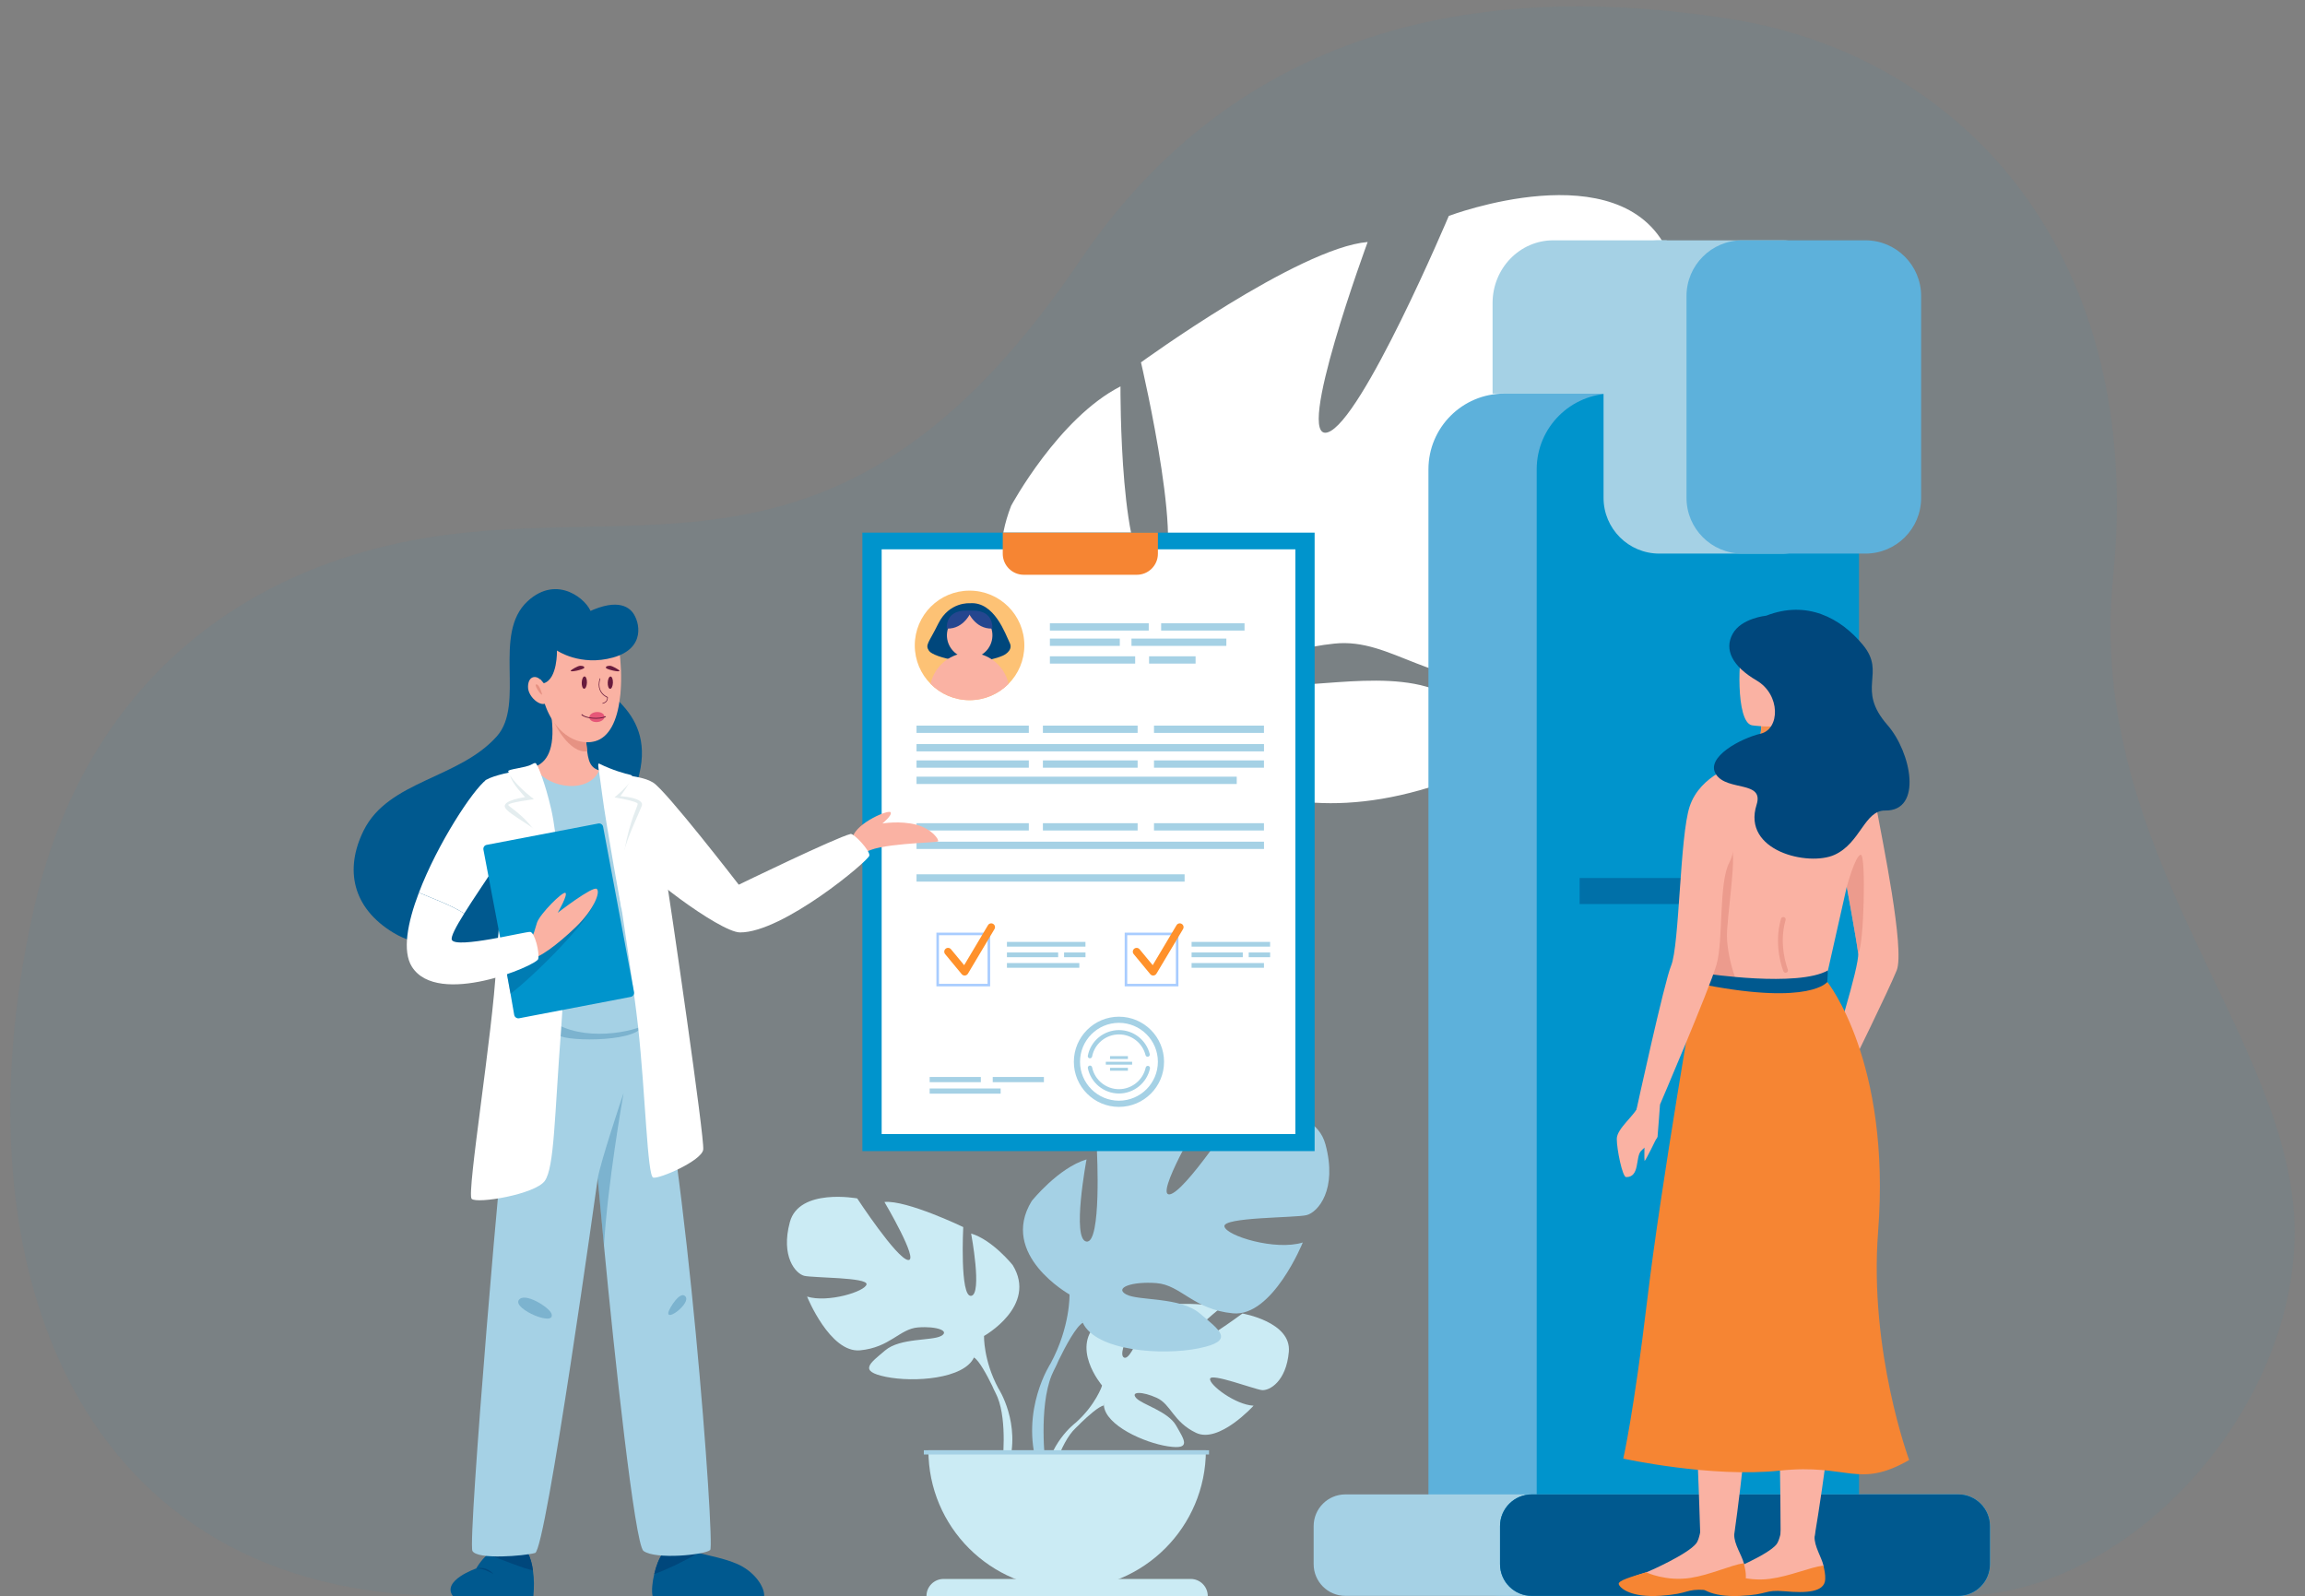 <?xml version="1.0" encoding="utf-8"?>
<!-- Generator: Adobe Illustrator 25.2.0, SVG Export Plug-In . SVG Version: 6.00 Build 0)  -->
<svg version="1.1" xmlns="http://www.w3.org/2000/svg" xmlns:xlink="http://www.w3.org/1999/xlink" x="0px" y="0px"
	 viewBox="0 0 754.38 522.35" style="enable-background:new 0 0 754.38 522.35;" xml:space="preserve">
<rect x="0" y="0" width="754.38" height="522.35" fill="#808080" stroke="none"/>
<style type="text/css">
	.st0{opacity:0.05;fill:#0094CC;}
	.st1{fill:#FFFFFF;}
	.st2{fill:#CBEBF4;}
	.st3{fill:#A5D1E5;}
	.st4{fill:#9DDEDA;}
	.st5{fill:#0094CC;}
	.st6{fill:#F68533;}
	.st7{fill:#A8CCFF;}
	.st8{fill:#FDC275;}
	.st9{fill:#00477C;}
	.st10{fill:#FAB2A3;}
	.st11{fill:#25468F;}
	.st12{fill:#FF912B;}
	.st13{fill:#5DB1DB;}
	.st14{fill:#00598F;}
	.st15{opacity:0.6;fill:#00598F;}
	.st16{fill:#F48F4E;}
	.st17{opacity:0.7;fill:#E69283;}
	.st18{fill:#E69283;}
	.st19{opacity:0.25;fill:#00598F;}
	.st20{fill:#E4EDEF;}
	.st21{opacity:0.4;fill:#00598F;}
	.st22{fill:#681B3D;}
	.st23{fill:#E65778;}
</style>
<g id="Layer_2">
</g>
<g id="Layer_1">
	<g>
		<path class="st0" d="M640.89,522.32c-116.51,0.01-327.52,0.04-493.46,0.03c-121.84,0-162.41-107.49-136.64-223.6
			c17.06-76.85,71.2-115.14,134.95-123.65c71.61-9.55,134.28,18.64,207.66-89.74C409.79,2.1,495.61-4.96,566.28,6.21
			c77.9,12.32,135.83,78.78,125.29,182.72c-9.17,90.53,59.13,151.18,59.41,213.87C751.26,462.06,696.33,522.31,640.89,522.32z"/>
		<path class="st1" d="M366.71,126.46c0,0-0.38,62.94,11.34,62.29c11.72-0.65-4.63-70.16-4.63-70.16s51.61-37.5,74.19-39.39
			c0,0-24.26,65.81-13.07,62.29c11.19-3.52,39.62-70.82,39.62-70.82s56.04-21.29,71.6,11.38c15.56,32.67,3.65,52.59-4.55,56.3
			c-8.2,3.71-63.46,13.03-60.72,19.93c2.73,6.9,42.05,11.58,61.64,1.36c0,0-12.62,60.73-43.21,63.34
			c-30.59,2.61-43.29-14.31-62.16-12.35c-18.87,1.96-31.57,9.44-21.35,12.76c10.22,3.32,41.11-5.79,58.47,4.26
			c17.36,10.05,31.08,16.01,4.09,26.51c-73.89,28.76-105.51-22.96-105.51-22.96s-59.17-20.3-41.54-65.66
			C330.92,165.52,346.41,136.81,366.71,126.46z"/>
		<g>
			<path class="st2" d="M360.7,453.45c0,0-11.05-12.9-0.68-21.09c0,0,7.58-4.59,13.76-4.21c0,0-8.75,14.68-5.92,16.14
				c2.83,1.46,8.58-17.06,8.58-17.06s17.24-1.67,22.79,0.99c0,0-14.74,12.06-11.64,12.78c3.1,0.72,19.03-11.12,19.03-11.12
				s16.05,2.73,15.19,12.52c-0.86,9.79-6.39,12.81-8.82,12.55c-2.43-0.26-16.65-5.69-16.96-3.7c-0.31,1.99,8.25,8.5,14.24,8.8
				c0,0-11.31,12.48-18.83,8.88c-7.52-3.6-8.16-9.31-12.85-11.45s-8.69-2.14-6.75,0.05c1.94,2.18,10.42,4.31,13.1,9.05
				c2.68,4.74,5.09,7.94-2.69,6.77c-7.78-1.17-20.43-6.86-20.98-13.38C360.7,453.45,360.7,453.45,360.7,453.45z"/>
			<path class="st2" d="M413.92,442.67c0,0-43.59-1.68-53.21,10.79c0,0-2.13,6.38-8.68,12.18c0,0-9.36,6.92-10.01,19.28l1.7,0.15
				c0,0,2.98-12.74,8.36-17.75c0.01-0.01,0.03-0.03,0.04-0.04c0.76-0.71,1.29-1.23,1.66-1.64c2.44-2.35,5.84-5.37,7.48-5.66
				C361.26,459.97,357.03,444.53,413.92,442.67z"/>
			<path class="st2" d="M322.05,437.23c0,0,17.59-9.85,9.38-23.21c0,0-6.57-8.21-13.6-10.32c0,0,3.75,19.93,0,20.4
				c-3.75,0.47-2.58-22.51-2.58-22.51s-18.52-8.91-25.79-8.21c0,0,11.49,19.46,7.74,18.99c-3.75-0.47-16.65-20.16-16.65-20.16
				s-18.99-3.52-22.04,7.74c-3.05,11.25,1.88,16.88,4.69,17.59c2.81,0.7,20.87,0.47,20.4,2.81c-0.47,2.34-12.66,6.1-19.46,3.99
				c0,0,7.5,18.52,17.35,17.59c9.85-0.94,12.9-7.03,18.99-7.5c6.1-0.47,10.55,1.17,7.5,2.81c-3.05,1.64-13.36,0.54-18.29,4.72
				c-4.92,4.19-8.91,6.77,0.23,8.64c9.14,1.88,25.56,0.7,28.84-6.33c0.14-0.31,0.28-0.6,0.41-0.88c-0.2,0.58-0.41,0.88-0.41,0.88
				c1.69,0.99,4.22,5.69,5.98,9.29c0.25,0.61,0.64,1.45,1.22,2.59c0.21,0.46,0.38,0.85,0.51,1.13c3.29,8.05,1.57,22.11,1.57,22.11
				l1.95,0.52c4.33-14.04-3.26-25.57-3.26-25.57C321.82,445.2,322.05,437.23,322.05,437.23z"/>
			<path class="st3" d="M433.79,374.51c-4.02-14.84-29.05-10.2-29.05-10.2s-17,25.96-21.94,26.58c-4.95,0.62,10.2-25.04,10.2-25.04
				c-9.58-0.93-34,10.82-34,10.82s1.55,30.29-3.4,29.67c-4.94-0.62,0-26.89,0-26.89c-9.27,2.78-17.93,13.6-17.93,13.6
				c-10.82,17.62,12.36,30.6,12.36,30.6s0.31,10.51-6.18,22.56c0,0-10.01,15.2-4.3,33.7l2.58-0.69c0,0-2.27-18.56,2.07-29.16
				c0.17-0.37,0.39-0.87,0.66-1.46c0,0,0-0.01,0.01-0.01c0.77-1.51,1.29-2.62,1.62-3.43c2.31-4.75,5.65-10.95,7.88-12.25
				c0,0-0.28-0.39-0.54-1.16c0.17,0.37,0.35,0.75,0.54,1.16c4.33,9.27,25.96,10.82,38.02,8.35c12.05-2.47,6.8-5.87,0.31-11.39
				c-6.49-5.52-20.09-4.06-24.11-6.23c-4.02-2.16,1.85-4.33,9.89-3.71c8.04,0.62,12.05,8.65,25.03,9.89
				c12.98,1.24,22.87-23.18,22.87-23.18c-8.96,2.78-25.04-2.16-25.65-5.25c-0.62-3.09,23.18-2.78,26.89-3.71
				C431.32,396.76,437.81,389.34,433.79,374.51z"/>
			<path class="st2" d="M349.25,520.04c25.08,0,45.41-20.33,45.41-45.41h-90.81C303.84,499.71,324.17,520.04,349.25,520.04z"/>
			<path class="st2" d="M395.28,522.35h-92.07l0,0c0-3.09,2.51-5.6,5.6-5.6h80.86C392.78,516.75,395.28,519.26,395.28,522.35
				L395.28,522.35z"/>
			<rect x="302.35" y="474.63" class="st3" width="93.34" height="1.39"/>
		</g>
		<path class="st4" d="M286.68,522.31c-0.01,0.02-0.02,0.04-0.03,0.04c0.01-0.02,0.01-0.03,0.02-0.04
			C286.68,522.27,286.69,522.27,286.68,522.31z"/>
		<g>
			<rect x="282.24" y="174.32" class="st5" width="148.01" height="202.41"/>
			<rect x="288.55" y="179.78" class="st1" width="135.4" height="191.37"/>
			<path class="st6" d="M328.18,174.32v6.9c0,3.81,3.08,6.89,6.89,6.89h37c3.8,0,6.89-3.09,6.89-6.89v-6.9H328.18z"/>
			<rect x="304.26" y="352.47" class="st3" width="16.75" height="1.7"/>
			<rect x="324.9" y="352.47" class="st3" width="16.75" height="1.7"/>
			<rect x="304.26" y="356.23" class="st3" width="23.23" height="1.7"/>
			<g>
				<g>
					<g>
						<rect x="299.96" y="243.52" class="st3" width="113.72" height="2.39"/>
					</g>
				</g>
				<g>
					<g>
						<rect x="299.96" y="254.19" class="st3" width="104.8" height="2.39"/>
					</g>
				</g>
				<g>
					<g>
						<rect x="341.32" y="248.86" class="st3" width="31" height="2.39"/>
					</g>
					<g>
						<rect x="377.68" y="248.86" class="st3" width="35.99" height="2.39"/>
					</g>
					<g>
						<rect x="299.96" y="248.86" class="st3" width="36.75" height="2.39"/>
					</g>
				</g>
				<g>
					<g>
						<rect x="341.32" y="237.47" class="st3" width="31" height="2.39"/>
					</g>
					<g>
						<rect x="377.68" y="237.47" class="st3" width="35.99" height="2.39"/>
					</g>
					<g>
						<rect x="299.96" y="237.47" class="st3" width="36.75" height="2.39"/>
					</g>
				</g>
			</g>
			<g>
				<g>
					<g>
						<rect x="299.96" y="275.46" class="st3" width="113.72" height="2.39"/>
					</g>
				</g>
				<g>
					<g>
						<rect x="299.96" y="286.14" class="st3" width="87.74" height="2.39"/>
					</g>
				</g>
				<g>
					<g>
						<rect x="341.32" y="269.41" class="st3" width="31" height="2.39"/>
					</g>
					<g>
						<rect x="377.68" y="269.41" class="st3" width="35.99" height="2.39"/>
					</g>
					<g>
						<rect x="299.96" y="269.41" class="st3" width="36.75" height="2.39"/>
					</g>
				</g>
				<g>
					<g>
						<rect x="380.02" y="203.98" class="st3" width="27.29" height="2.39"/>
					</g>
					<g>
						<rect x="343.61" y="208.99" class="st3" width="22.88" height="2.39"/>
					</g>
					<g>
						<rect x="370.31" y="208.99" class="st3" width="31.05" height="2.39"/>
					</g>
					<g>
						<rect x="343.61" y="214.79" class="st3" width="27.91" height="2.39"/>
					</g>
					<g>
						<rect x="376.07" y="214.79" class="st3" width="15.22" height="2.39"/>
					</g>
					<g>
						<rect x="343.61" y="203.98" class="st3" width="32.35" height="2.39"/>
					</g>
				</g>
			</g>
			<g>
				<g>
					<g>
						<rect x="329.55" y="308.26" class="st3" width="25.7" height="1.55"/>
					</g>
				</g>
				<g>
					<g>
						<rect x="329.55" y="315.18" class="st3" width="23.69" height="1.55"/>
					</g>
				</g>
				<g>
					<g>
						<rect x="348.25" y="311.72" class="st3" width="7.01" height="1.55"/>
					</g>
					<g>
						<rect x="329.55" y="311.72" class="st3" width="16.76" height="1.55"/>
					</g>
				</g>
			</g>
			<g>
				<g>
					<g>
						<rect x="389.98" y="308.26" class="st3" width="25.7" height="1.55"/>
					</g>
				</g>
				<g>
					<g>
						<rect x="389.98" y="315.18" class="st3" width="23.69" height="1.55"/>
					</g>
				</g>
				<g>
					<g>
						<rect x="408.68" y="311.72" class="st3" width="7.01" height="1.55"/>
					</g>
					<g>
						<rect x="389.98" y="311.72" class="st3" width="16.76" height="1.55"/>
					</g>
				</g>
			</g>
			<g>
				<path class="st3" d="M366.21,357.88c-4.91,0-9.19-3.49-10.18-8.29c-0.08-0.38,0.17-0.76,0.55-0.84
					c0.38-0.08,0.76,0.17,0.84,0.55c0.85,4.15,4.54,7.16,8.78,7.16c4.2,0,7.88-2.97,8.76-7.07c0.08-0.38,0.46-0.63,0.85-0.55
					c0.38,0.08,0.63,0.46,0.55,0.85C375.35,354.43,371.08,357.88,366.21,357.88z"/>
			</g>
			<g>
				<path class="st3" d="M356.72,346.36c-0.04,0-0.09,0-0.14-0.01c-0.39-0.07-0.64-0.45-0.56-0.83c0.94-4.87,5.23-8.4,10.2-8.4
					c4.77,0,8.91,3.23,10.07,7.85c0.1,0.38-0.14,0.77-0.52,0.86c-0.38,0.1-0.77-0.14-0.86-0.52c-1-3.99-4.58-6.77-8.69-6.77
					c-4.29,0-7.99,3.05-8.8,7.25C357.35,346.12,357.05,346.36,356.72,346.36z"/>
			</g>
			<g>
				<path class="st3" d="M366.21,362.26c-8.14,0-14.76-6.62-14.76-14.76c0-8.14,6.62-14.76,14.76-14.76
					c8.14,0,14.76,6.62,14.76,14.76C380.98,355.64,374.35,362.26,366.21,362.26z M366.21,334.75c-7.03,0-12.74,5.72-12.74,12.74
					c0,7.03,5.72,12.74,12.74,12.74c7.03,0,12.74-5.72,12.74-12.74C378.96,340.47,373.24,334.75,366.21,334.75z"/>
			</g>
			<g>
				<rect x="363.29" y="345.65" class="st3" width="5.85" height="0.94"/>
			</g>
			<g>
				<rect x="363.29" y="349.48" class="st3" width="5.85" height="0.94"/>
			</g>
			<g>
				<rect x="361.91" y="347.49" class="st3" width="8.61" height="0.94"/>
			</g>
			<g>
				<path class="st7" d="M324.05,322.81h-17.58v-17.58h17.58V322.81z M307.3,321.99h15.92v-15.92H307.3V321.99z"/>
			</g>
			<g>
				<path class="st7" d="M385.67,322.81h-17.58v-17.58h17.58V322.81z M368.92,321.99h15.92v-15.92h-15.92V321.99z"/>
			</g>
			<path class="st8" d="M335.25,211.22c0,4.9-1.97,9.34-5.16,12.58c-3.25,3.3-7.77,5.35-12.77,5.35c-5,0-9.52-2.05-12.77-5.35
				c-3.19-3.23-5.16-7.67-5.16-12.58c0-9.9,8.03-17.92,17.92-17.92C327.23,193.29,335.25,201.31,335.25,211.22z"/>
			<path class="st9" d="M317.37,197.43c0,0-6.74-0.53-10.29,6.67c-3.17,6.43-4.39,6.88-3.02,8.92c1.37,2.04,14.5,5.73,24.21,1.53
				c0,0,3.52-1.53,2.17-4.2C329.09,207.67,325.48,196.75,317.37,197.43z"/>
			
				<ellipse transform="matrix(0.23 -0.973 0.973 0.23 42.181 468.893)" class="st10" cx="317.33" cy="207.8" rx="7.45" ry="7.45"/>
			<path class="st10" d="M330.09,223.79c-3.25,3.3-7.77,5.35-12.77,5.35c-5,0-9.52-2.05-12.77-5.35c1.03-4.58,4.46-8.25,8.91-9.62
				c1.22-0.38,2.52-0.58,3.86-0.58c1.34,0,2.64,0.2,3.86,0.58C325.63,215.54,329.06,219.21,330.09,223.79z"/>
			<path class="st11" d="M317.94,199.97c0,0-2.28,5.98-8.06,5.75C309.87,205.72,309.09,198.83,317.94,199.97z"/>
			<path class="st11" d="M316.7,199.97c0,0,2.28,5.98,8.06,5.75C324.76,205.72,325.55,198.83,316.7,199.97z"/>
			<path class="st12" d="M315.71,319.27c-0.37,0-0.72-0.16-0.96-0.45l-5.43-6.57c-0.44-0.53-0.36-1.31,0.17-1.75
				c0.53-0.44,1.31-0.36,1.75,0.17l4.31,5.21l7.79-13.08c0.35-0.59,1.11-0.78,1.7-0.43c0.59,0.35,0.78,1.11,0.43,1.7l-8.69,14.59
				c-0.21,0.35-0.57,0.57-0.97,0.6C315.77,319.26,315.74,319.27,315.71,319.27z"/>
			<path class="st12" d="M377.42,319.27c-0.37,0-0.72-0.16-0.96-0.45l-5.43-6.57c-0.44-0.53-0.36-1.31,0.17-1.75
				c0.53-0.44,1.31-0.36,1.75,0.17l4.31,5.21l7.79-13.08c0.35-0.59,1.11-0.78,1.7-0.43c0.59,0.35,0.78,1.11,0.43,1.7l-8.7,14.59
				c-0.21,0.35-0.57,0.57-0.97,0.6C377.48,319.26,377.45,319.27,377.42,319.27z"/>
		</g>
		<g>
			<path class="st3" d="M545.47,128.8h-56.98V99.17c0-11.33,8.89-20.52,19.86-20.52h37.12V128.8z"/>
			<path class="st13" d="M548.2,522.29h-55.91c-13.69,0-24.79-11.1-24.79-24.79v-343.9c0-13.69,11.1-24.79,24.79-24.79h55.91
				c13.69,0,24.79,11.1,24.79,24.79v343.9C572.99,511.19,561.89,522.29,548.2,522.29z"/>
			<path class="st5" d="M583.63,522.29h-55.91c-13.69,0-24.79-11.1-24.79-24.79v-343.9c0-13.69,11.1-24.79,24.79-24.79h55.91
				c13.69,0,24.79,11.1,24.79,24.79v343.9C608.43,511.19,597.33,522.29,583.63,522.29z"/>
			<path class="st3" d="M583.36,181.18h-40.31c-10.07,0-18.24-8.17-18.24-18.24V96.89c0-10.07,8.17-18.24,18.24-18.24h40.31
				c10.07,0,18.24,8.17,18.24,18.24v66.05C601.6,173.01,593.44,181.18,583.36,181.18z"/>
			<path class="st13" d="M610.52,181.18H570.2c-10.07,0-18.24-8.17-18.24-18.24V96.89c0-10.07,8.17-18.24,18.24-18.24h40.31
				c10.07,0,18.24,8.17,18.24,18.24v66.05C628.76,173.01,620.59,181.18,610.52,181.18z"/>
			<path class="st3" d="M640.89,522.29H440.31c-5.73,0-10.38-4.65-10.38-10.38v-12.45c0-5.73,4.65-10.38,10.38-10.38h200.58
				c5.73,0,10.38,4.65,10.38,10.38v12.45C651.26,517.64,646.62,522.29,640.89,522.29z"/>
			<path class="st5" d="M640.89,522.29H501.31c-5.73,0-10.38-4.65-10.38-10.38v-12.45c0-5.73,4.65-10.38,10.38-10.38h139.58
				c5.73,0,10.38,4.65,10.38,10.38v12.45C651.26,517.64,646.62,522.29,640.89,522.29z"/>
			<path class="st14" d="M640.89,522.29H501.31c-5.73,0-10.38-4.65-10.38-10.38v-12.45c0-5.73,4.65-10.38,10.38-10.38h139.58
				c5.73,0,10.38,4.65,10.38,10.38v12.45C651.26,517.64,646.62,522.29,640.89,522.29z"/>
			<rect x="516.98" y="287.35" class="st15" width="76.51" height="8.52"/>
			<path class="st10" d="M620.75,317.58c-2.76,6.81-15.04,31.75-15.04,31.75l-6.27-4.31c0,0,9.2-28.9,8.7-33.04
				c-0.5-4.14-3.73-21.78-3.73-21.78l-0.87-38.44c0,0,8.93,3.52,10.66,13.09C615.92,274.4,623.51,310.77,620.75,317.58z"/>
			<path class="st10" d="M608.15,273.62l-11.62,51.59l-41.21-1.91c0,0-2.91-36.14,3.05-50.28c5.96-14.14,9.7-19.58,9.7-19.58
				s6.84-7.65,35.49-1.7L608.15,273.62z"/>
			<path class="st10" d="M550.59,404.57c0.01,4.8,3.89,30.87,5.84,96.92c0.04,1.33,1.3,2.34,5.16,1.25
				c5.35-1.51,5.99-0.55,5.99-0.55s6.16-42.01,7.39-84.07C575.57,397.02,550.57,394.07,550.59,404.57z"/>
			<path class="st10" d="M593.89,251.94c-0.72-3.65-0.93-12.94,0.05-19.34l-0.96,0.04l-16.1,0.76c0,0-0.38,4.97-1.06,9.61
				c-0.01,0.04-0.01,0.08-0.02,0.12c-0.58,4.03-1.1,7.26-0.84,8.42C575.87,255.64,594.49,254.97,593.89,251.94z"/>
			<path class="st16" d="M576.89,233.41c0,0-0.38,4.97-1.06,9.61c8.79,1.06,14.61-6.23,17.16-10.37L576.89,233.41z"/>
			<path class="st10" d="M573.31,237.36c0,0,20.65,3.44,22.59-9.45c1.94-12.89,5.92-21.13-7.18-23.87
				c-13.1-2.74-16.41,1.79-18.11,5.94C568.91,214.12,567.99,236.13,573.31,237.36z"/>
			<path class="st10" d="M579.38,404.84c-0.11,4.79,3.1,30.96,3.38,97.04c0.01,1.33,1.24,2.37,5.12,1.38c5.39-1.38,6-0.4,6-0.4
				s7.23-41.84,9.52-83.86C604.54,397.93,579.63,394.34,579.38,404.84z"/>
			<path class="st10" d="M595.87,516.48c-0.19,4.34-4.59,3.5-11.54,2.9c-6.95-0.6-4.38,0.69-14.08,1.11
				c-9.7,0.42-11.34-1.17-11.85-2.54c-0.45-1.22,1.5-2.09,6.47-3.45c0.62-0.17,13.76-5.57,16.54-9.07c3.75-4.71,3.4-38.71,3.4-38.71
				l9.92,13.01c0,0-0.39,15.51-0.85,23.12c-0.18,3.12,2.28,6.8,2.9,9.49C597.11,513.81,595.94,514.95,595.87,516.48z"/>
			<path class="st6" d="M584.12,520.79c-6.95-0.6-5.06,1.1-14.76,1.52c-9.7,0.42-13.14-2.69-13.65-4.06
				c-0.45-1.22,4.19-2.39,9.15-3.75l0.06,0.09c0,0,6.35,3.17,14.31,2.13c6.49-0.84,13.06-3.76,17.54-4.37
				c0.33,1.46,0.66,2.96,0.59,4.49C597.18,521.17,591.07,521.4,584.12,520.79z"/>
			<path class="st10" d="M569.91,515.75c-0.08,4.34-4.5,3.61-11.46,3.19c-6.97-0.43-4.36,0.8-14.05,1.47
				c-9.68,0.66-11.37-0.88-11.91-2.24c-0.49-1.21,1.45-2.12,6.38-3.61c0.62-0.19,13.61-5.92,16.31-9.49
				c3.63-4.81,2.41-38.78,2.41-38.78l10.25,12.76c0,0,0,15.51-0.26,23.14c-0.11,3.12,2.46,6.74,3.14,9.41
				C571.07,513.05,569.94,514.22,569.91,515.75z"/>
			<path class="st6" d="M558.27,520.36c-6.97-0.43-5.03,1.23-14.72,1.89c-9.69,0.66-13.2-2.36-13.75-3.72
				c-0.49-1.21,4.13-2.5,9.05-3.98l0.06,0.09c0,0,6.42,3.01,14.36,1.77c6.47-1.01,12.96-4.09,17.42-4.82
				c0.37,1.46,0.74,2.94,0.7,4.47C571.33,520.41,565.23,520.79,558.27,520.36z"/>
			<path class="st17" d="M569.87,325.21c0,0-5.28-11.61-4.62-20.87c0.86-12.19,4.03-30.11-0.2-28.39
				c-9.48,3.86-10.02,46.19-10.02,46.19L569.87,325.21z"/>
			<path class="st6" d="M555.03,322.15c0,0-11.41,65.38-15.89,103.02c-4.49,37.64-7.88,52.2-7.88,52.2s28.86,6.32,51.24,3.93
				c22.38-2.39,25.57,6.1,42.33-3.47c0,0-13.19-35.53-10.16-74.76c4.3-55.7-16.62-81.7-16.62-81.7S589.68,325.31,555.03,322.15z"/>
			<path class="st17" d="M584.4,318.36c-0.31,0-0.59-0.18-0.72-0.48c-0.14-0.34-3.37-8.39-0.78-17.2c0.12-0.41,0.55-0.65,0.96-0.53
				c0.41,0.12,0.65,0.55,0.53,0.96c-2.43,8.27,0.7,16.09,0.73,16.17c0.16,0.4-0.03,0.85-0.42,1.01
				C584.6,318.34,584.5,318.36,584.4,318.36z"/>
			<path class="st10" d="M536.21,361.88c-1.02,3.07-7.07,7.41-7.07,10.86c0,3.45,1.85,12.48,3.05,12.5
				c4.49,0.07,3.07-6.38,4.79-8.45c1.72-2.07,5.34-3.27,5.52-5c0.17-1.72,0.78-10.26,0.78-10.26S537.16,359.03,536.21,361.88z"/>
			<path class="st10" d="M542.5,371.79c0,0-4.14,8.62-4.27,8.1c-0.13-0.52,0-5.43,0-5.43L542.5,371.79z"/>
			<path class="st14" d="M598.04,321.37c0,0-5.39,7.59-39.77,1v-3.75c0,0,30.07,4.57,39.97-1.03L598.04,321.37z"/>
			<path class="st10" d="M568.7,250.19c0,0-12.15,3.18-15.69,13.7c-3.26,9.7-3.32,45.54-6.1,52.18
				c-2.2,5.26-11.31,47.02-11.31,47.02l7.67-1.56c0,0,16.16-37.75,18.49-45.76c2.33-8.01,0.65-26.89,4.27-33.61
				C569.65,275.44,568.7,250.19,568.7,250.19z"/>
			<path class="st17" d="M608.15,311.98c-0.5-4.14-3.73-21.78-3.73-21.78s2.89-10.61,4.62-10.44
				C610.75,279.92,610.03,309.91,608.15,311.98z"/>
			<path class="st9" d="M578.04,201.5c0,0-8.14,0.78-10.98,5.95c-2.84,5.17-0.11,10.6,7.83,15.25c7.94,4.65,7.66,15.97,1.32,17.42
				c-6.34,1.45-18.26,7.74-14.58,13.33c3.68,5.59,15.8,1.94,13.26,9.93c-4.82,15.17,16.99,20.26,25.52,16.38
				c8.53-3.88,9.78-14.58,16.55-14.49c12.41,0.17,8.54-19.09,0.78-27.97c-10.52-12.02-0.26-16.82-8.05-26.24
				C602.34,202.19,591.35,196.33,578.04,201.5z"/>
		</g>
		<g>
			<path class="st14" d="M208.64,255.51c-4.73,15.63-23.09,40.71-27.82,46.73c-4.73,6.02-13.36,7.5-37.78,6.99
				c-5.55-0.12-10.32-1.56-14.26-3.95c-13.48-8.13-16.06-20.77-9.77-33.46c8.13-16.41,31.14-16.9,43.57-30.81
				c9.46-10.59-1.6-33.52,10.12-44.27c9.77-8.99,19.69-0.31,20.83,3.91c0,0-1.29,20.01,5.35,25.55c1.72,1.45,3.56,3.05,5.16,4.92
				C208.76,236.44,212.16,243.91,208.64,255.51z"/>
			<path class="st10" d="M187.31,261.96c-8.28-0.51-14.89-9.65-11.45-11.37c3.4-1.72,6.21-6.1,4.38-17.82
				c-1.48-9.42,6.8,1.76,10.12,6.56c0,0,0.04,0.04,0.08,0.08c0.78,1.17,1.29,1.91,1.29,1.91c0.16,1.76,0.27,3.28,0.43,4.53
				c0.59,4.49,1.68,6.21,6.06,6.68C203.8,253.17,195.63,262.43,187.31,261.96z"/>
			<path class="st18" d="M192.16,245.86c-5.7,0.9-11.25-9.14-11.72-12.23c0,0,6.21,3.09,8.71,4.88c0.35,0.23,0.74,0.51,1.21,0.82
				c0,0,0.04,0.04,0.08,0.08c0.78,1.17,1.29,1.91,1.29,1.91C191.88,243.09,192,244.61,192.16,245.86z"/>
			<path class="st10" d="M203.13,226.05c-0.04,0.86-0.13,1.67-0.26,2.48c-0.86,7.32-3.47,12.76-8.09,14.05
				c-7.71,2.14-17.34-5.7-18.03-20.86c-0.73-15.2,1.76-18.59,8.57-18.59c6.77,0,17.3,9.12,17.3,9.12
				C203.26,217.06,203.47,221.81,203.13,226.05z"/>
			<path class="st10" d="M177,222.61c-1.43-1.7-4.13-1.52-4.19,2.14c-0.07,3.68,5.22,7.63,6.56,4.55
				C180.67,226.3,177,222.61,177,222.61z"/>
			<path class="st14" d="M174.57,522.35h-26.34c-0.04,0-0.04-0.04-0.04-0.04c-3.67-5.08,7.66-8.99,7.66-8.99s2.19-3.87,4.96-5.47
				c0.9-0.55,2.5-0.66,4.22-0.63c3.56,0.12,7.74,1.02,7.74,1.02c0.86,1.72,1.37,3.67,1.64,5.7
				C174.85,516.72,174.81,519.61,174.57,522.35z"/>
			<path class="st14" d="M250.1,522.35h-36.53c-0.35-1.68-0.12-4.45,0.55-7.19c0.63-2.66,1.6-5.24,2.74-6.68
				c0,0,3.95-1.68,6.41-2.03c0.82-0.16,1.48-0.12,1.76,0.27h0.04c0,0,0,0,0.04,0.04c0.23,0.55,1.56,0.98,3.44,1.45
				c3.4,0.9,8.6,1.84,12.54,3.56C246.9,514.22,250.26,519.34,250.1,522.35z"/>
			<path class="st9" d="M228.53,508.2c-2.81,1.84-10.16,5.47-14.42,6.96c0.63-2.66,1.6-5.24,2.74-6.68c0,0,3.95-1.68,6.41-2.03
				c0.59,0.08,1.21,0.16,1.76,0.27h0.04c0,0,0,0,0.04,0.04C225.33,507.31,226.66,507.74,228.53,508.2z"/>
			<path class="st9" d="M174.42,513.95c-3.56-0.74-10.39-3.63-14.3-5.04c0,0,2.23-0.9,4.92-1.68c3.56,0.12,7.74,1.02,7.74,1.02
				C173.63,509.96,174.14,511.92,174.42,513.95z"/>
			<path class="st3" d="M232.44,507.27c-1.64,1.6-17.93,3.24-21.84,0.31c-2.85-2.15-9.53-64.2-12.93-99.92
				c-0.94-9.85-1.6-17.35-1.91-20.47c-0.08-1.06-0.12-1.6-0.12-1.6s-16.92,121.68-20.51,122.66c-3.59,0.98-18.87,2.27-20.51-0.66
				c-1.64-2.93,10.08-141.53,12.03-151.61c1.95-10.08,5.55-25.71,11.41-29.3c5.86-3.59,35.17,7.5,35.17,7.5
				C224.63,377.46,234.04,505.63,232.44,507.27z"/>
			<path class="st19" d="M182.63,338.39c-0.12,2.44,24.91,2.99,27.41-2.38c2.61-5.6-29-1.47-29-0.12
				C181.04,337.23,182.63,338.39,182.63,338.39z"/>
			<path class="st3" d="M175.24,251.45c4.4,6.96,17.99,8.32,21,0.37c1.34-3.54,13.43,9.04,10.5,24.3
				c-1.68,8.77,9.73,54.95,6.47,58.04c-3.26,3.09-19.86,7-30.77,1.14c-10.91-5.86-9.61-78.96-9.44-81.89
				C173.17,250.47,175.24,251.45,175.24,251.45z"/>
			<path class="st1" d="M175.85,250.59c7.33,17.95,10.01,57.51,7.81,86.08c-2.2,28.57-2.2,45.42-5.37,49.82
				c-3.17,4.4-22.22,7.57-23.93,5.86c-1.71-1.71,7.01-55.11,7.99-75.87c0.98-20.76,3.98-29.87,1.54-38.42
				c-2.44-8.55-7.16-21.41-4.72-22.87c2.44-1.47,9.12-2.77,11.07-3.09C172.19,251.77,175.85,250.59,175.85,250.59z"/>
			<path class="st20" d="M166.98,253.81c0.41,2.44,4.88,7.08,4.88,7.08s-7.57,0.98-6.59,3.34c0.98,2.36,11.88,7.41,12.78,10.42
				c0.9,3.01-0.57-14.25-2.44-16.77C173.74,255.35,166.98,253.81,166.98,253.81z"/>
			<path class="st1" d="M175.85,250.59c-0.49-0.98-0.55-1.15-1.95-0.37c-1.96,1.1-7.79,1.5-7.57,2.2c1.16,3.71,8.42,9.14,8.42,9.14
				s-8.42,1.12-8.42,1.85s7.45,4.15,11.97,14.29c4.52,10.13,5.13,13.19,5.13,13.19s-0.98-17.09-3.05-26.13
				C178.29,255.72,176.22,251.32,175.85,250.59z"/>
			<path class="st1" d="M167.63,273.59c0.33-4.07-8.47-18.4-8.47-18.4c-4.43,3.33-15.94,20.88-22.06,36.93
				c4.8,2.1,10.15,3.87,14.83,6.84C157.67,289.76,167.41,276.36,167.63,273.59z"/>
			<path class="st10" d="M279.03,273.91c1.59-4.76,11.84-9.04,12.45-8.06c0.61,0.98-2.69,3.66-2.69,3.66s5.74-0.98,10.99,0.37
				c5.25,1.34,7.69,5.01,7.2,5.49c-0.49,0.49-20.88,0.61-23.93,3.91C280.01,282.58,279.03,273.91,279.03,273.91z"/>
			<path class="st1" d="M196.24,251.81c7.69,2.32,13.31,1.83,17.46,4.27c4.15,2.44,28.08,33.46,28.08,33.46s31.83-15.47,36.63-16.61
				c0.98-0.23,6.35,5.37,6.11,7.08c-0.24,1.71-28.33,25.23-42.33,25.15c-6.61-0.04-34.35-21-34.35-24.67
				C207.84,276.84,196.24,251.81,196.24,251.81z"/>
			<path class="st1" d="M196.24,251.81c0,0,10.13,61.91,12.58,84.13c2.44,22.22,3.03,48.98,4.98,49.47
				c1.95,0.49,15.86-5.51,16.35-9.17c0.49-3.66-10.45-78.64-12.89-94.27C214.82,266.34,196.24,251.81,196.24,251.81z"/>
			<path class="st20" d="M206.54,254.62c-0.65,2.28-3.5,5.94-3.5,5.94s7.98,0.49,7,3.17c-0.98,2.69-6.02,12.78-6.68,18.8
				c-0.65,6.02-4.88-21.33-3.17-24.18C201.9,255.52,206.54,254.62,206.54,254.62z"/>
			<path class="st1" d="M196.24,249.98c4.05,2.03,8.53,3.29,9.97,3.58c3.17,0.65-5.09,7.41-5.09,7.41s7.45,1.22,7.57,2.08
				c0.12,0.85-2.44,4.88-4.27,15.02c-1.83,10.13-0.85,20.51-0.85,20.51s-5.37-29.55-6.47-38.46
				C196,251.2,195.27,249.49,196.24,249.98z"/>
			<path class="st5" d="M207.51,324.71c0.12,0.74-0.39,1.45-1.13,1.56l-36.49,6.99c-0.74,0.12-1.45-0.35-1.6-1.09l-1.21-6.95
				l-1.76-9.73l-7.11-37.43c-0.12-0.74,0.35-1.45,1.09-1.56l36.53-6.99c0.74-0.12,1.45,0.35,1.56,1.09L207.51,324.71z"/>
			<path class="st21" d="M194.66,294.78c-1.06,6.13-20.94,25.55-27.59,30.44l-1.76-9.73C175.2,308.38,194.66,294.78,194.66,294.78z"
				/>
			<path class="st10" d="M173.25,306.88c1.63-0.57,1.55-2.2,2.52-4.97c1.01-2.87,8.38-10.26,9.28-9.69c0.9,0.57-2.52,6.51-2.52,6.51
				s11.48-8.87,12.78-7.81c1.3,1.06-0.98,6.84-7,12.62c-5.67,5.44-12.62,10.75-14.73,10.01
				C171.46,312.82,173.25,306.88,173.25,306.88z"/>
			<path class="st14" d="M177.97,223.61c4.56-1.38,4.31-10.71,4.31-10.71s7.65,5.29,18.4,2.28c10.75-3.01,8.71-11.76,6.35-14.77
				c-2.03-2.59-7-4.78-18.4,1.95c-4.22,2.49-4.64-6.59-9.52-3.74c-4.88,2.85-8.88,15.83-6.02,19.21
				C176.25,221.57,177.97,223.61,177.97,223.61z"/>
			<path class="st1" d="M173.53,304.99c-1.47-0.16-24.18,5.56-25.64,2.63c-0.47-0.94,1.35-4.34,4.04-8.65
				c-4.68-2.97-10.03-4.74-14.83-6.84c-3.77,9.88-5.5,19.2-2.28,24.28c8.47,13.35,40.84-0.45,41.33-2.56
				C176.65,311.73,175,305.15,173.53,304.99z"/>
			<path class="st22" d="M197.27,230.31c-0.05,0-0.09-0.04-0.1-0.1c-0.01-0.06,0.03-0.13,0.08-0.14c1.45-0.32,1.48-1.46,1.47-1.76
				c-0.32-0.14-1.77-0.83-2.44-2.47c-0.45-1.09-0.45-2.35-0.01-3.76c0.02-0.06,0.08-0.08,0.13-0.07c0.05,0.02,0.08,0.09,0.06,0.15
				c-0.42,1.34-0.42,2.54,0,3.57c0.7,1.72,2.37,2.37,2.39,2.37l0.06,0.02l0.01,0.07c0,0.02,0.2,1.69-1.62,2.09
				C197.28,230.31,197.27,230.31,197.27,230.31z"/>
			
				<ellipse transform="matrix(0.038 -0.999 0.999 0.038 -31.053 414.592)" class="st22" cx="199.86" cy="223.43" rx="2.02" ry="0.85"/>
			<path class="st22" d="M190.39,223.36c-0.04,1.11,0.3,2.03,0.77,2.05c0.47,0.02,0.89-0.87,0.93-1.98c0.04-1.11-0.3-2.03-0.77-2.05
				C190.85,221.36,190.43,222.24,190.39,223.36z"/>
			<path class="st22" d="M186.79,219.46c-0.37,0.74,4.19-0.38,4.39-0.85c0.19-0.47-0.35-0.7-1.23-0.72
				C189.07,217.88,186.89,219.27,186.79,219.46z"/>
			<path class="st22" d="M202.73,219.46c0.37,0.74-4.19-0.38-4.39-0.85c-0.19-0.47,0.35-0.7,1.23-0.72
				C200.46,217.88,202.64,219.27,202.73,219.46z"/>
			<path class="st23" d="M192.87,234.85c0.07,0.91,1.23,1.56,2.6,1.46c1.37-0.1,2.43-0.92,2.36-1.82c-0.07-0.91-1.23-1.56-2.6-1.46
				C193.85,233.13,192.8,233.94,192.87,234.85z"/>
			<path class="st22" d="M193.91,235.17c1.59,0.14,3.29-0.01,4.31-0.51c0.08-0.04,0.11-0.13,0.05-0.19
				c-0.06-0.07-0.17-0.09-0.25-0.05c-1.87,0.93-6.38,0.57-7.42-0.6c-0.06-0.06-0.17-0.08-0.25-0.04c-0.08,0.05-0.1,0.13-0.04,0.2
				C190.88,234.61,192.34,235.03,193.91,235.17z"/>
			<path class="st18" d="M177.35,226.97c-0.41-1.6-1.41-3.43-1.97-2.92C174.84,224.55,177.76,228.53,177.35,226.97z"/>
			<path class="st19" d="M197.67,407.66c-0.94-9.85-1.6-17.35-1.91-20.47c-0.08-1.02-0.12-1.6-0.12-1.6
				c0.94-5.43,7.89-26.26,8.44-27.86C203.76,359.64,198.88,387.19,197.67,407.66z"/>
			<path class="st9" d="M155.86,513.32c3.54-0.91,5.61,1.81,5.61,1.81s-2.11-1.2-3.4-1.52
				C156.78,513.29,155.86,513.32,155.86,513.32z"/>
			<path class="st19" d="M180.49,429.96c-0.71-2.14-9.04-7.33-10.75-4.4C168.04,428.5,181.96,434.36,180.49,429.96z"/>
			<path class="st19" d="M218.75,429.47c-0.63,3.15,7.33-2.93,5.62-5.13C222.66,422.15,219,428.25,218.75,429.47z"/>
		</g>
	</g>
</g>
</svg>

